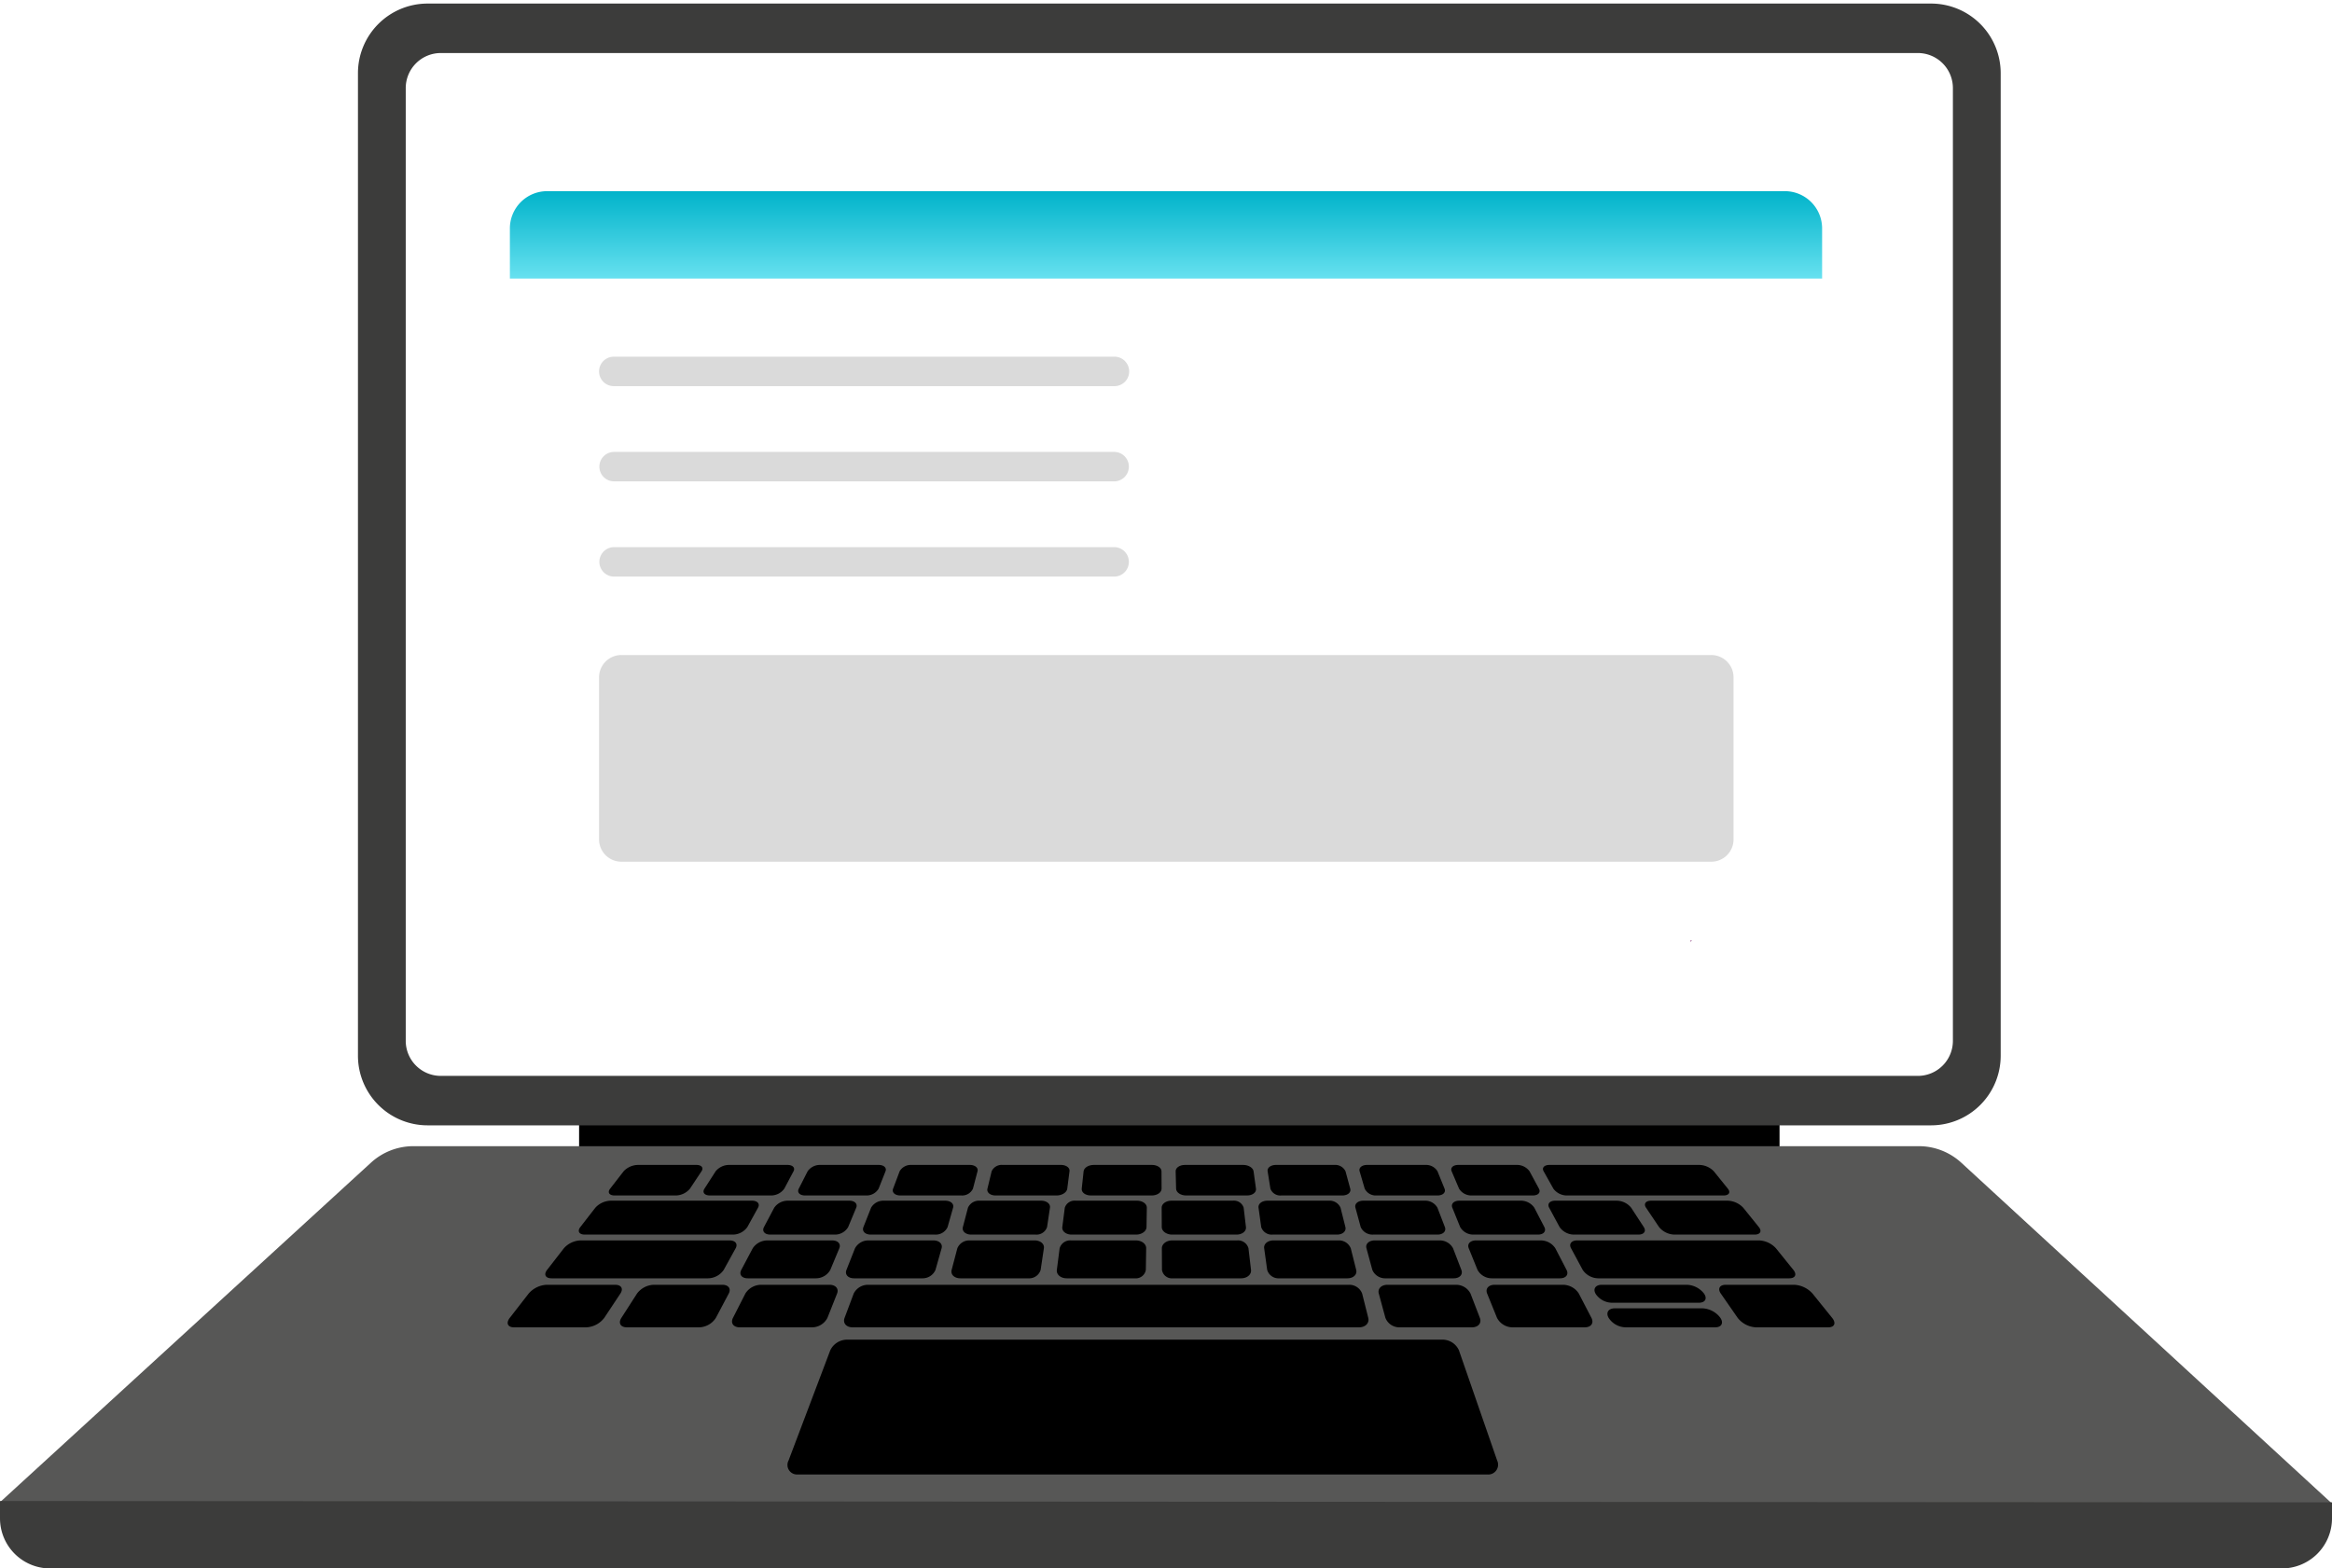 <svg xmlns="http://www.w3.org/2000/svg" xmlns:xlink="http://www.w3.org/1999/xlink" width="327.356" height="220.175" viewBox="0 0 327.356 220.175">
  <defs>
    <filter id="Path_1393" x="49.075" y="7.336" width="229.205" height="152.805" filterUnits="userSpaceOnUse">
      <feOffset dy="3" input="SourceAlpha"/>
      <feGaussianBlur stdDeviation="7.5" result="blur"/>
      <feFlood flood-opacity="0.161"/>
      <feComposite operator="in" in2="blur"/>
      <feComposite in="SourceGraphic"/>
    </filter>
    <linearGradient id="linear-gradient" x1="0.5" x2="0.5" y2="1" gradientUnits="objectBoundingBox">
      <stop offset="0" stop-color="#00b3ca"/>
      <stop offset="1" stop-color="#67e1f0"/>
    </linearGradient>
  </defs>
  <g id="Component_15_1" data-name="Component 15 – 1" transform="translate(0 0.5)">
    <g id="Group_1424" data-name="Group 1424">
      <rect id="Rectangle_1007" data-name="Rectangle 1007" width="168.513" height="10.976" transform="translate(81.291 153.201)"/>
      <path id="Subtraction_1" data-name="Subtraction 1" d="M220.834,157.474H9.765A9.776,9.776,0,0,1,0,147.709V9.765A9.776,9.776,0,0,1,9.765,0H220.834A9.776,9.776,0,0,1,230.6,9.765V147.709A9.776,9.776,0,0,1,220.834,157.474ZM11.608,6.945a4.922,4.922,0,0,0-4.9,4.932V145.6a4.922,4.922,0,0,0,4.9,4.932H218.991a4.921,4.921,0,0,0,4.9-4.932V11.877a4.921,4.921,0,0,0-4.9-4.932Z" transform="translate(50.248 0)" fill="#3c3c3b" stroke="rgba(0,0,0,0)" stroke-width="1"/>
      <path id="Path_1347" data-name="Path 1347" d="M351.422,293.814l-327.356-.185,52.079-47.668a8.819,8.819,0,0,1,5.956-2.312H293.418a8.822,8.822,0,0,1,5.97,2.325Z" transform="translate(-24.066 -83.25)" fill="#575756"/>
      <path id="Path_1348" data-name="Path 1348" d="M24.066,319.312v2.431a7.034,7.034,0,0,0,7.034,7.034H344.389a7.034,7.034,0,0,0,7.034-7.034V319.5Z" transform="translate(-24.066 -109.102)" fill="#3c3c3b"/>
      <path id="Path_1349" data-name="Path 1349" d="M290.245,303.823h-96.79a1.338,1.338,0,0,1-1.307-1.96L198,286.4a2.627,2.627,0,0,1,2.338-1.5H283.96a2.527,2.527,0,0,1,2.292,1.5l5.363,15.467a1.377,1.377,0,0,1-1.369,1.96" transform="translate(-81.452 -97.342)"/>
      <path id="Path_1350" data-name="Path 1350" d="M137.773,273.206h9.635c.856,0,1.188.547.735,1.229l-2.263,3.411a3.369,3.369,0,0,1-2.517,1.333H133.217c-.9,0-1.166-.6-.6-1.333l2.649-3.411a3.575,3.575,0,0,1,2.5-1.229" transform="translate(-61.054 -93.349)"/>
      <path id="Path_1351" data-name="Path 1351" d="M184.208,273.206h9.635c.856,0,1.334.547,1.063,1.229l-1.352,3.411a2.447,2.447,0,0,1-2.16,1.333H181.248c-.9,0-1.326-.6-.954-1.333l1.738-3.411a2.622,2.622,0,0,1,2.176-1.229" transform="translate(-77.4 -93.349)"/>
      <path id="Path_1352" data-name="Path 1352" d="M160.994,273.206h9.635c.857,0,1.261.547.9,1.229l-1.807,3.411a2.878,2.878,0,0,1-2.338,1.333H157.235c-.9,0-1.246-.6-.775-1.333l2.193-3.411a3.067,3.067,0,0,1,2.34-1.229" transform="translate(-69.23 -93.349)"/>
      <path id="Path_1353" data-name="Path 1353" d="M207.413,273.206h67.5a1.921,1.921,0,0,1,1.86,1.229l.858,3.411c.184.733-.395,1.333-1.3,1.333H205.251c-.9,0-1.406-.6-1.131-1.333l1.281-3.411a2.234,2.234,0,0,1,2.012-1.229" transform="translate(-85.561 -93.349)"/>
      <path id="Path_1354" data-name="Path 1354" d="M367.855,278.224h12.32a3.318,3.318,0,0,1,2.473,1.3l.023.034c.493.733.167,1.333-.735,1.333h-12.6a2.911,2.911,0,0,1-2.352-1.333l-.018-.034c-.39-.723.011-1.3.893-1.3" transform="translate(-141.175 -95.063)"/>
      <path id="Path_1355" data-name="Path 1355" d="M365.089,273.206h11.968a3.178,3.178,0,0,1,2.378,1.229l.022.032c.465.691.137,1.257-.738,1.257H366.482a2.791,2.791,0,0,1-2.263-1.257l-.017-.032c-.368-.682.031-1.229.887-1.229" transform="translate(-140.236 -93.349)"/>
      <path id="Path_1356" data-name="Path 1356" d="M391.579,273.206h9.635a3.7,3.7,0,0,1,2.542,1.229l2.754,3.411c.591.733.346,1.333-.556,1.333H395.807a3.491,3.491,0,0,1-2.558-1.333l-2.368-3.411c-.473-.682-.159-1.229.7-1.229" transform="translate(-149.324 -93.349)"/>
      <path id="Path_1357" data-name="Path 1357" d="M319.266,273.206H328.9a2.261,2.261,0,0,1,2.024,1.229l1.314,3.411c.282.733-.217,1.333-1.119,1.333H320.973a2.1,2.1,0,0,1-1.995-1.333l-.928-3.411c-.185-.682.36-1.229,1.215-1.229" transform="translate(-124.502 -93.349)"/>
      <path id="Path_1358" data-name="Path 1358" d="M342.181,273.206h9.635A2.653,2.653,0,0,1,354,274.435l1.77,3.411c.38.733-.039,1.333-.941,1.333H344.688a2.477,2.477,0,0,1-2.173-1.333l-1.384-3.411c-.276-.682.2-1.229,1.051-1.229" transform="translate(-132.373 -93.349)"/>
      <path id="Path_1359" data-name="Path 1359" d="M145.266,263.743h20.939c.808,0,1.195.488.859,1.1l-1.676,3.036a2.715,2.715,0,0,1-2.191,1.184H141.212c-.849,0-1.124-.533-.618-1.184l2.357-3.036a3.283,3.283,0,0,1,2.315-1.1" transform="translate(-63.794 -90.115)"/>
      <path id="Path_1360" data-name="Path 1360" d="M185.724,263.743h9.1c.809,0,1.261.488,1.008,1.1l-1.265,3.036a2.314,2.314,0,0,1-2.031,1.184h-9.556c-.849,0-1.255-.533-.91-1.184l1.608-3.036a2.482,2.482,0,0,1,2.045-1.1" transform="translate(-78.011 -90.115)"/>
      <path id="Path_1361" data-name="Path 1361" d="M207.626,263.743h9.1c.809,0,1.327.488,1.154,1.1l-.859,3.036a1.968,1.968,0,0,1-1.872,1.184h-9.556c-.849,0-1.327-.533-1.068-1.184l1.2-3.036a2.122,2.122,0,0,1,1.9-1.1" transform="translate(-85.701 -90.115)"/>
      <path id="Path_1362" data-name="Path 1362" d="M229.52,263.743h9.1c.809,0,1.392.488,1.3,1.1l-.454,3.036a1.673,1.673,0,0,1-1.714,1.184H228.2c-.85,0-1.4-.533-1.227-1.184l.8-3.036a1.806,1.806,0,0,1,1.751-1.1" transform="translate(-93.384 -90.115)"/>
      <path id="Path_1363" data-name="Path 1363" d="M251.407,263.743h9.1c.809,0,1.457.488,1.447,1.1l-.047,3.036a1.424,1.424,0,0,1-1.556,1.184H250.8c-.849,0-1.469-.533-1.385-1.184l.391-3.036a1.539,1.539,0,0,1,1.606-1.1" transform="translate(-101.059 -90.115)"/>
      <path id="Path_1364" data-name="Path 1364" d="M273.278,263.743h9.1a1.519,1.519,0,0,1,1.594,1.1l.358,3.036c.076.65-.549,1.184-1.4,1.184h-9.557a1.406,1.406,0,0,1-1.543-1.184l-.014-3.036c0-.608.65-1.1,1.459-1.1" transform="translate(-108.718 -90.115)"/>
      <path id="Path_1365" data-name="Path 1365" d="M294.937,263.743h9.1a1.785,1.785,0,0,1,1.741,1.1l.764,3.036c.163.65-.39,1.184-1.24,1.184h-9.557a1.652,1.652,0,0,1-1.7-1.184l-.421-3.036c-.084-.608.5-1.1,1.313-1.1" transform="translate(-116.165 -90.115)"/>
      <path id="Path_1366" data-name="Path 1366" d="M316.589,263.743h9.1a2.094,2.094,0,0,1,1.887,1.1l1.17,3.036c.25.65-.232,1.184-1.082,1.184h-9.557a1.943,1.943,0,0,1-1.859-1.184l-.826-3.036c-.165-.608.357-1.1,1.166-1.1" transform="translate(-123.606 -90.115)"/>
      <path id="Path_1367" data-name="Path 1367" d="M338.234,263.743h9.1a2.452,2.452,0,0,1,2.034,1.1l1.575,3.036c.338.65-.074,1.184-.923,1.184h-9.557a2.283,2.283,0,0,1-2.017-1.184l-1.232-3.036c-.247-.608.211-1.1,1.019-1.1" transform="translate(-131.039 -90.115)"/>
      <path id="Path_1368" data-name="Path 1368" d="M359.872,263.743h25.541a3.4,3.4,0,0,1,2.349,1.1l2.45,3.036c.525.65.267,1.184-.582,1.184H362.813a2.676,2.676,0,0,1-2.176-1.184L359,264.839c-.328-.608.064-1.1.873-1.1" transform="translate(-138.466 -90.115)"/>
      <path id="Path_1369" data-name="Path 1369" d="M375.7,255.272h10.735a3.141,3.141,0,0,1,2.181.984l2.194,2.718c.469.582.2,1.058-.6,1.058H378.969a2.879,2.879,0,0,1-2.165-1.058l-1.83-2.718c-.367-.546-.041-.984.725-.984" transform="translate(-143.912 -87.221)"/>
      <path id="Path_1370" data-name="Path 1370" d="M151.961,255.272H171.8c.766,0,1.145.438.844.984l-1.5,2.718a2.512,2.512,0,0,1-2.037,1.058H148.33c-.8,0-1.084-.476-.632-1.058l2.111-2.718a3.038,3.038,0,0,1,2.151-.984" transform="translate(-66.235 -87.221)"/>
      <path id="Path_1371" data-name="Path 1371" d="M190.263,255.272h8.625c.766,0,1.2.438.978.984l-1.132,2.718a2.147,2.147,0,0,1-1.894,1.058h-9.032c-.8,0-1.2-.476-.893-1.058l1.44-2.718a2.308,2.308,0,0,1,1.908-.984" transform="translate(-79.672 -87.221)"/>
      <path id="Path_1372" data-name="Path 1372" d="M211,255.272h8.624c.766,0,1.264.438,1.109.984l-.77,2.718a1.831,1.831,0,0,1-1.752,1.058h-9.032c-.8,0-1.264-.476-1.034-1.058l1.076-2.718a1.979,1.979,0,0,1,1.777-.984" transform="translate(-86.942 -87.221)"/>
      <path id="Path_1373" data-name="Path 1373" d="M231.728,255.272h8.624c.766,0,1.323.438,1.241.984l-.406,2.718a1.56,1.56,0,0,1-1.611,1.058h-9.032c-.8,0-1.328-.476-1.176-1.058l.714-2.718a1.69,1.69,0,0,1,1.646-.984" transform="translate(-94.204 -87.221)"/>
      <path id="Path_1374" data-name="Path 1374" d="M252.451,255.272h8.624c.766,0,1.38.438,1.372.984l-.042,2.718c-.009.582-.668,1.058-1.47,1.058H251.9c-.8,0-1.392-.476-1.317-1.058l.35-2.718a1.441,1.441,0,0,1,1.514-.984" transform="translate(-101.461 -87.221)"/>
      <path id="Path_1375" data-name="Path 1375" d="M273.159,255.272h8.624a1.423,1.423,0,0,1,1.5.984l.321,2.718c.068.582-.525,1.058-1.328,1.058h-9.032c-.8,0-1.455-.476-1.457-1.058l-.013-2.718c0-.546.616-.984,1.382-.984" transform="translate(-108.703 -87.221)"/>
      <path id="Path_1376" data-name="Path 1376" d="M293.68,255.272H302.3a1.669,1.669,0,0,1,1.635.984l.684,2.718c.146.582-.384,1.058-1.187,1.058H294.4a1.54,1.54,0,0,1-1.6-1.058l-.377-2.718c-.075-.546.485-.984,1.251-.984" transform="translate(-115.757 -87.221)"/>
      <path id="Path_1377" data-name="Path 1377" d="M314.193,255.272h8.624a1.954,1.954,0,0,1,1.767.984l1.047,2.718c.224.582-.244,1.058-1.046,1.058h-9.031a1.807,1.807,0,0,1-1.741-1.058l-.74-2.718c-.148-.546.354-.984,1.12-.984" transform="translate(-122.805 -87.221)"/>
      <path id="Path_1378" data-name="Path 1378" d="M334.7,255.272h8.624a2.28,2.28,0,0,1,1.9.984l1.411,2.718c.3.582-.1,1.058-.9,1.058H336.7a2.12,2.12,0,0,1-1.883-1.058l-1.1-2.718c-.221-.546.222-.984.988-.984" transform="translate(-129.846 -87.221)"/>
      <path id="Path_1379" data-name="Path 1379" d="M355.2,255.272h8.624a2.652,2.652,0,0,1,2.03.984l1.774,2.718c.379.582.039,1.058-.763,1.058h-9.031a2.475,2.475,0,0,1-2.024-1.058l-1.466-2.718c-.295-.546.09-.984.856-.984" transform="translate(-136.882 -87.221)"/>
      <path id="Path_1380" data-name="Path 1380" d="M163.268,251.933h-8.561c-.76,0-1.044-.428-.639-.951l1.9-2.449a2.829,2.829,0,0,1,2.008-.887h8.194c.729,0,1.057.4.73.887l-1.625,2.449a2.651,2.651,0,0,1-2.009.951" transform="translate(-68.422 -84.615)"/>
      <path id="Path_1381" data-name="Path 1381" d="M378.422,251.933H356.45a2.361,2.361,0,0,1-1.91-.951l-1.371-2.449c-.276-.492.093-.887.822-.887h21.031a2.922,2.922,0,0,1,2.035.887l1.976,2.449c.422.523.151.951-.61.951" transform="translate(-136.482 -84.615)"/>
      <path id="Path_1382" data-name="Path 1382" d="M344.96,251.933H336.4a2.028,2.028,0,0,1-1.783-.951l-1.044-2.449c-.209-.492.212-.887.94-.887h8.195a2.184,2.184,0,0,1,1.8.887l1.321,2.449c.282.523-.1.951-.864.951" transform="translate(-129.799 -84.615)"/>
      <path id="Path_1383" data-name="Path 1383" d="M324.9,251.933h-8.561a1.735,1.735,0,0,1-1.656-.951l-.716-2.449c-.144-.492.33-.887,1.059-.887h8.194a1.877,1.877,0,0,1,1.679.887l.993,2.449c.212.523-.231.951-.991.951" transform="translate(-123.111 -84.615)"/>
      <path id="Path_1384" data-name="Path 1384" d="M304.842,251.933h-8.561a1.481,1.481,0,0,1-1.529-.951l-.389-2.449c-.078-.492.449-.887,1.177-.887h8.194a1.608,1.608,0,0,1,1.56.887l.666,2.449c.142.523-.358.951-1.118.951" transform="translate(-116.418 -84.615)"/>
      <path id="Path_1385" data-name="Path 1385" d="M284.776,251.933h-8.561c-.76,0-1.388-.428-1.4-.951l-.062-2.449c-.013-.492.567-.887,1.3-.887h8.195c.728,0,1.373.4,1.441.887l.339,2.449c.072.523-.485.951-1.246.951" transform="translate(-109.72 -84.615)"/>
      <path id="Path_1386" data-name="Path 1386" d="M264.565,251.933H256c-.76,0-1.331-.428-1.274-.951l.265-2.449c.053-.492.687-.887,1.415-.887H264.6c.728,0,1.321.4,1.323.887l.012,2.449c0,.523-.612.951-1.373.951" transform="translate(-102.877 -84.615)"/>
      <path id="Path_1387" data-name="Path 1387" d="M244.317,251.933h-8.561c-.76,0-1.274-.428-1.147-.951l.592-2.449a1.551,1.551,0,0,1,1.533-.887h8.195c.728,0,1.267.4,1.2.887l-.315,2.449c-.067.523-.739.951-1.5.951" transform="translate(-95.997 -84.615)"/>
      <path id="Path_1388" data-name="Path 1388" d="M224.062,251.933H215.5c-.76,0-1.217-.428-1.02-.951l.92-2.449a1.811,1.811,0,0,1,1.652-.887h8.194c.728,0,1.215.4,1.086.887l-.643,2.449a1.673,1.673,0,0,1-1.627.951" transform="translate(-89.111 -84.615)"/>
      <path id="Path_1389" data-name="Path 1389" d="M203.8,251.933h-8.561c-.76,0-1.159-.428-.893-.951l1.248-2.449a2.11,2.11,0,0,1,1.77-.887h8.195c.727,0,1.161.4.966.887l-.97,2.449a1.957,1.957,0,0,1-1.754.951" transform="translate(-82.22 -84.615)"/>
      <path id="Path_1390" data-name="Path 1390" d="M183.538,251.933h-8.561c-.76,0-1.1-.428-.766-.951l1.574-2.449a2.448,2.448,0,0,1,1.889-.887h8.195c.728,0,1.109.4.848.887l-1.3,2.449a2.283,2.283,0,0,1-1.882.951" transform="translate(-75.323 -84.615)"/>
      <path id="Path_1391" data-name="Path 1391" d="M166.434,189.115l1,1.047a7.179,7.179,0,0,1-1-1.047" transform="translate(-72.71 -64.617)" fill="#fff"/>
      <path id="Path_1392" data-name="Path 1392" d="M376.408,192.265l-.151.158-.053-.053c.072-.033.138-.072.2-.105" transform="translate(-144.384 -65.693)" fill="#e6007e"/>
    </g>
    <g id="Group_1425" data-name="Group 1425" transform="translate(71.575 26.336)">
      <g transform="matrix(1, 0, 0, 1, -71.58, -26.84)" filter="url(#Path_1393)">
        <path id="Path_1393-2" data-name="Path 1393" d="M184.205,5.234v97.344a5.226,5.226,0,0,1-5.227,5.227H5.227A5.226,5.226,0,0,1,0,102.578V5.234A5.232,5.232,0,0,1,5.227,0H178.978a5.232,5.232,0,0,1,5.227,5.234" transform="translate(71.58 26.84)" fill="#fff"/>
      </g>
      <path id="Path_1394" data-name="Path 1394" d="M184.205,5.234v7.04H0V5.234A5.232,5.232,0,0,1,5.227,0H178.978a5.232,5.232,0,0,1,5.227,5.234" transform="translate(0)" fill="url(#linear-gradient)"/>
      <path id="Path_1395" data-name="Path 1395" d="M173.244,118.087H20.259a3.135,3.135,0,0,1-3.135-3.135V92.208a3.134,3.134,0,0,1,3.135-3.134H173.244a3.134,3.134,0,0,1,3.135,3.134v22.745a3.135,3.135,0,0,1-3.135,3.135" transform="translate(-4.606 -23.958)" fill="#dadada"/>
      <path id="Path_1396" data-name="Path 1396" d="M89.474,72.492H19.192a2.068,2.068,0,0,1,0-4.135H89.474a2.068,2.068,0,0,1,0,4.135" transform="translate(-4.606 -18.386)" fill="#dadada"/>
      <path id="Path_1397" data-name="Path 1397" d="M89.474,54.205H19.192a2.068,2.068,0,0,1,0-4.135H89.474a2.068,2.068,0,0,1,0,4.135" transform="translate(-4.606 -13.467)" fill="#dadada"/>
      <path id="Path_1398" data-name="Path 1398" d="M89.474,35.919H19.192a2.067,2.067,0,0,1-2.067-2.067h0a2.067,2.067,0,0,1,2.067-2.067H89.474a2.067,2.067,0,0,1,2.067,2.067h0a2.067,2.067,0,0,1-2.067,2.067" transform="translate(-4.606 -8.549)" fill="#dadada"/>
      <path id="Path_1399" data-name="Path 1399" d="M226.66,143.967c.08-.037.154-.08.227-.117l-.168.175Z" transform="translate(-60.965 -38.691)" fill="#3c3c3b"/>
      <path id="Path_1400" data-name="Path 1400" d="M226.887,143.85l-.168.175-.058-.059c.08-.037.154-.08.227-.117" transform="translate(-60.965 -38.691)" fill="#80d9e5"/>
      <path id="Path_1401" data-name="Path 1401" d="M226.887,143.85l-.168.175-.058-.059c.08-.037.154-.08.227-.117" transform="translate(-60.965 -38.691)" fill="#e6007e"/>
    </g>
  </g>
</svg>
